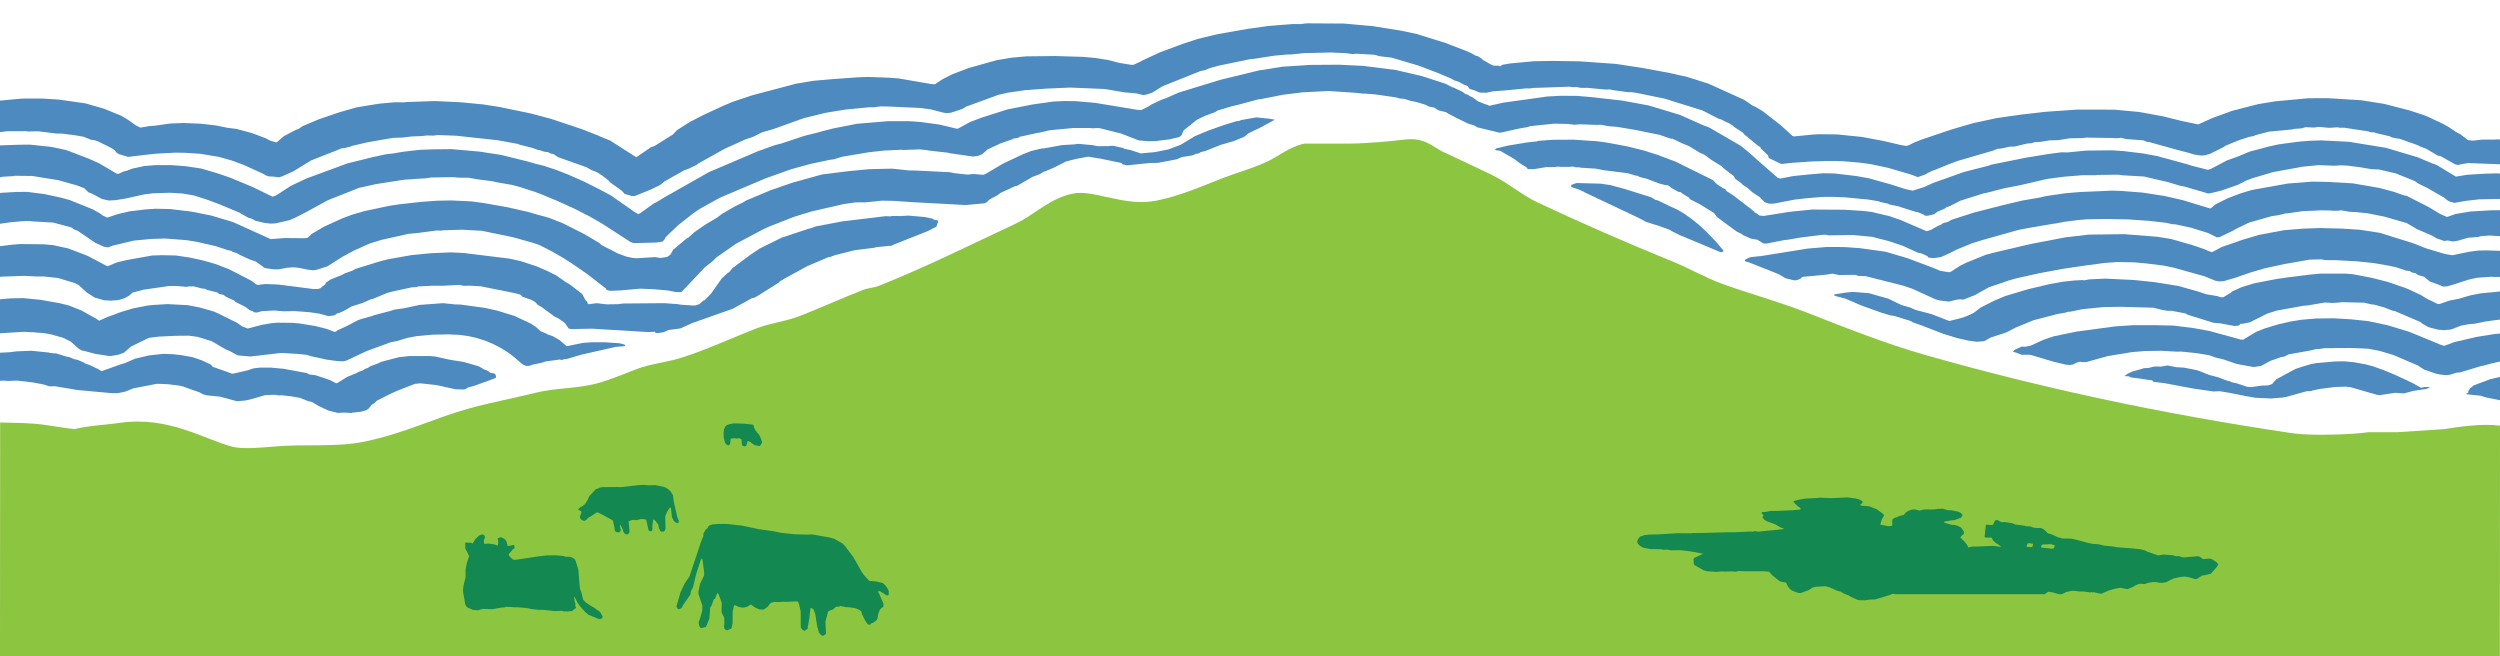 <svg xmlns="http://www.w3.org/2000/svg" xmlns:xlink="http://www.w3.org/1999/xlink" width="1200" height="315" viewBox="0 0 1200 315"><defs><clipPath id="a"><rect width="1200" height="230.992" transform="translate(0 3649)" fill="none"/></clipPath></defs><g transform="translate(0 -3649)"><g transform="translate(0 0)"><g clip-path="url(#a)"><path d="M1347.4,3756.855l-12.865.73-4.972.693-23.537,4.667-10.4,2.955-3.46,1.5-2.892.821-3.837,1.679-5.025,2.66-5.215,3.7-9.487,2.881-1.647-.493-5.08-2.242-8.972-2.536-16.784-2.625-8.376-.4-3.837-.531-12.052-.509-3.4-.255-12.377-.365-3.565.091-4.486.566-7.972,1.676-3.621-.62-8.891-2.645-6.135-2.426-16.214-5.068-9.564-1.478-8.73-.563-10.245-.257-8.431.289-9.052.75-12,2.26-7.917,2.354-9.917,3.446-4.489,2.39-.378.016-1.3-.4-2.135-.951-5.621-1.914-10.242-2.937-6.566-1.1-16.105-1.273-16.971.218-11.216,1.312-16.509,3.156L958,3770.041l-4.919,1.293-9.35,3.8L941,3776.478l-4.89,3.136h-.945l-3.758-.6-3.837-1.587-11.97-4.484-10.54-3.12-12.646-1.75-7.4-.491-8.052-.036-9.244.764-21.806,3.5-5.407.584-1.188.347-1.808,1.054.135.623,1.916.549,14.079,5.577,3.541,2.063,4.08.965,1.243-.091,1.892-.764.161-.365.7-.456,11-1.024,3.3-.509,3.082.637,7.838-.073,1.46.493,3.565.126,18.024,4.578,4.27,1.421,11.16,5.088,2.027.584,4.568.547,3.27-.855,2.053-.256,1.46.182,5.434-2.114,6.779-3.777,9.783-3.355,3.784-1.058,10.7-2.388,11.376-2.116,12.35-1.806,7.727-1.021,6.3-.436,7.917.164,6,.545,8.3,1.056,4.782,1,14.673,4.1,5.109,2.1,1.971.349,2-.128,5.647-1.624,7.27-2.536,6.89-2.023,9.593-2.059,12-2.1,5.705-.107,1.811.363h4.644l10.514.568,7.972.837,7.189,1.24,3.89.856,4.352,1.5,1.758.217,1.24.734,1.7.345,1.027.782,3.161.967,2.542,2.153,6.106,2.3.3.2,2.164-.123,10.754-3.393,3.541-.732,6.969-.493.649.112,4.7-.035,16.456.235,6.946.292,21.025,3.594,15.646,3.373,9.888,2.789,2.784-.928.082-.257,5.647-2.753.108.018,8.3-4.067,7.268-2.28,3.46-.748,8.511-3.225,2.109-1,6-2.28,4.27-1.2,11.163-2.278,8.861-1.223,7.513-.456v-.025h.037v-12.614" fill="#4c8ac0" style="mix-blend-mode:darken;isolation:isolate"/><path d="M1347.4,3776.843v-.02l-7.893.878-4.349.728-10.081,2.005.111.184-12.973,3.245-4.3,1.713-18.647,6.22-3.592,1.621-4.325,2.846-9.622,3.5-.512-.144-5.568-2.757-4.4-1.932-7.946-2.26-10.619-2.3-10.163-.93-23.619-1.223-4.969.258-5.785.634-7.32.677-5.056.985-5.457,1.622-4.594.876-4.837,1.7-1.026-.162-5-2.445-2.784-1.731-6.648-3.1-9.189-3.189-7.7-1.971-9-1.713-3.837-.347-11.838.02-5.294.491-9.973,1.257-5.837.821-10.78,2.1-5.785,1.749-4.893,2.19-.348.472-3.784,2.28-1.433-.073-1.3-.472-5.484-.912-3.837-1.295-9.619-2.7-11.268-1.806-9.865-1.036-13.836-.661-7.809.369-2.217.456-1.108-.128-3.945.217-5.188.564-6.487,1.168-9.917,2.335-11.268,3.355-5.539,2.331-6.349,3.232-3.434,2.641-3.729,1.662-2.866.912-5,1.22-8.513-3.284-7.89-2.094-2.106-1-4.515-1.3-6.241-3.026-9.3-2.645-7.835-.62-3.46.347-5.4.912-.135.29.676.42,4.919,1.294,7.674,3.3,9.674,3.466,4,1.2,2.053.328,7.92,2.426.81.582,4.594,1.622,10.376,4.012,6.4,1.952,5.648,1.277,3.81.511,3.3-.256.7-.239,2.784-1.585,7.323-2.353,4.594-2.372,8.54-3.517,11.646-3.029,3.351-.562,1.62-.493,1.055-.036,6-1.223,9.891-.969,8.323-.144,15.7.438,4.486,1.131,2.433.363,1.863-.016,6.729,1.295.971.6,12.245,3.829,3.565.345,6.7,1.24,2.056-.239.755-.873,1.135.018,3.433-.728,8.16-4.1,4.407-1.439,13.105-2.372,1.731-.109,8.455-1.441,3.784.2,3.135-.18,1.161-.2,10.946.274,3.3.8,1.322.093,4.948,1.385,3.945,1.531,1.161.217,12.242,5.234.729.675,3.214,1.825,4.46,1.166,2.731.235,3.512-.29,4.782-1.859,3.892-.712,2.781-.237,4.972-1.04,5.515-.748,10.809-.91,9.835.034,8.186.7,15.784,1.9,6.46,1.129,10.564,2.372,1.325.527,3.676.841,5.294,1.857,3.974.568,5.323.381,4.349-.637,5.65-1.806,3.594-2.28,1.161-1.093,2.243-.623,4.053-1.656,11.593-4.1,6.674-3.1,2.623-1.074,2.539-.312,10.3-3.3,12.97-2.753h.063v-12.38" fill="#4c8ac0" style="mix-blend-mode:darken;isolation:isolate"/><path d="M216.817,3809.594l3.566.128,4.35.583,3.837.873,4.325,1.353,3.7,1.531,3.838,1.986,2.919,1.788,2.916,2.134,4.569,3.941,1.594.709,1.621-.018,2.028-.691,4.133-.84,1.648-.566,6.867-.948.781.257,1.351-.4.974-.053,7.352-2.153,16.482-3.736,4.107-.292.323-.128-.079-.491-.92-.385-1.865-.42-6.837-.456h-6.484l-3.975.256-7.916,1.624-3.512-2.993-3.325-1.9-2.621-.856.108-.126-3.189-1.316-2.217-2.021-2.46-1.64-7.835-3.665-8.215-2.536-5.973-1.332-11.564-1.6-2.92-.093-5.593-.584-11.214.823-7.325,1.585-4.647.655-2.568.787-7.513,1.948-.781.365-5.649,1.569-1.433.565-5.429,2.847-4,1.8-1.082.8H160.5l-3.837-1.421-5.513-1.387-7.244-1.165-3.106-.313-7.46-.091-2.944.239-4.567.785-6.946,1.784-2.566-.965-2.6-1.823-8.972-4.431-2.052-.931-6.675-1.913-5.864-1.15-9.836-.511-6.754.418-2.6.24-7.133,1.419-5.488,1.626-6.647,2.443-4.105,1.823-1.487-1-6.946-3.868L33,3795.606l-4.728-1.148-8.755-1.531-8.161-.821-6.054.093-12.241,1.02-9.73,1.588-8.457,2.167-7.756,1.642-5.675,2.664-9.106,3.829h-.352l-1.647-.529-4.164-2.956-8.16-3.811-5.4-1.638L-78.249,3794l-6.188-.511-11.943-.328-9.81.659-5.378.762-8.4,1.955L-128,3799.18l-4.241,2.336-10.215,4.119-1.053.146-5.647,1.772-10.028,1.02-5.889,2.189,3.026.948,10.433,1.677,2.917-.075.622.274,7.323,1.093.7.568,1.271.488,2.888.424,5.568-.693,3.7-1.48,1.672-.182,11.92-3.483,8.322-1.733,1.891-.073,4.27-.582,8.459-.529,8.889.418,8.434,1.458-.085.13,6.864,1.549,4.107,1.677,6.919,4.432,4.216,1.275,3.322.183,10.433-.951,3.268-.963,4.945-2.281,6.539-2.352,7.082-1.6,6.725-.639,3.272-.436,15.674-.985,1.593-.02,4.837.24v.071l3.812.217,3.834.695,5.783,1.642,3.647,1.84,3.811,3.393,1.541.894,1.217.182,5.108,1.369,7.079,1.113,4.135-.713,2.62-.985,3.4-2.953,8.488-4.126,4.945-.618,7.969-.381,6.244-.057,4.241.549,6.864,2.115,6.623,3.9,2,.821,3.592,1.968,1.161.2,5.216.436,13.754-1.6,1.38-.093,7.459.456,4.3.436,2.566.768,7.026,1.533,5.295.709,2.866.091,1.379-.344,9.647-4.541,11.62-4.253,3.216-.636,4.565-1.421,4.676-.876,7.594-.695,7.917-.162" fill="#4c8ac0" style="mix-blend-mode:darken;isolation:isolate"/><path d="M1347.372,3723.358l-13.132.164-21.4,1.111-1.459.42-6.621.584-9.052,1.8-6.624,1.644L1280,3732.5l-8.729,3.572-4.89,2.5-5.3,3.008-3.673,1.48-1.217-.112-4.945-1.8-9.432-2.992-.594.018-6.378-1.693-12.16-2.151-11.54-1.387-8.157-.33-4.3-.4-5.566.146-8.674.511-5.621.912-9.028-5.472-2.08-.857-.161.037-6.946-2.954-15.3-4.577-17.7-2.88-13.351-.693-5.539.18-5.486.44-9.511,1.293-4.866,1.076-9.052,2.409L1074.5,3724l-5.647,2.041-7.73,4.083-1.43.365-8-2.041-1.457-.493-14.646-4.012-6.972-1.295-9.271-1.113-5.486-.381-12.511.128-9,.892-2.81-.075-6.674.878-10.593,1.75-16.646,3.355-.863.385-12.16,3.116-14.81,5.285-4.053,1.863-5.621,1.784-3.486-.746-7.133-2.28-10.35-2.88-6.162-1.115-10.511-1.236-5.378-.094-6.756.566-7.621.785-6.133,1.2-1.269-.349-10.648-9.317-2.811-2.554-4.188-3.444-15.187-8.826-3.19-1.2-10.918-4.871-14.971-4.522-12.619-2.335-14.807-1.676-7.107-.6-7.943-.036-6.3.346L721.44,3698.3l-6.674,1.514-.594-.438-1.108-.292-3.539-1.4-2.758-2.007-1.4-.62-.866-.676-1.109-.254-1.217-.949-4.808-2.3-.219.037-3.13-1.642-11.3-3.683-12.7-2.975-15.778-2-11.432-.547-14.079.091-13.267.875-11.322,1.806-18.349,4.468-20,6.128-5.864,2.606-2.623.931-4.43,2.1-1.54.985-3.51,1.786-1.922-.128-20.3-3.355-9.484-.8-5.378-.055-5.188.237-9.916,1.405-12.052,2.37-12.269,3.9-5.783,2.188-5.73,3.156h-.619l-8.375-1.987-8.975-1.222-5.406-.385H426.242l-14.864,1.241-11.429,2.242-6.729,1.715-.081.091-7.025,1.751-11.1,3.684-2.973.744-8.269,2.956-23.377,9.974-21.023,11.89-4.594,2.791-.835.312-6.785,4.869-.891.292-1.405-.787-11.755-8.206-5.811-3.081-7.051-3.519-7.3-3.246-6-2.351L261,3728.574l-4.348-1.077L253,3726.44l-12.514-3.083-10.322-1.585-13.376-1.188-8.756.091-6.487.237-8.051.931-5.325.876-2.62.272-6.784,1.46-11.969,2.972-19.59,7.2-7.678,3.629-7,4.577-1.7.584-9.727-4.725L110.7,3734.37l-5.7-1.987-8.271-2.461-7.348-1.111-7.026-.549H74.487l-5.08.42-5.676,1.2-3.135,1.167-1.322.294-2.407,1.111-.972-.148-1.163-.711-7.351-4.306-4.62-2.057-11-4.211-7.054-1.5-10.161-1.092-5.351.036-12.942.454-12.486,2.062-5.134,1.312-11.565,4.634-1.46.908-4.893,2.372-6.054,3.174-2.729,1.768-.676.237-.647-.089-2.917-.933-5.08-2.479-8.731-3.554-7.621-2.516-6.4-1.312-4.027-.5-10.431-.873-16.079.709-10.618,1.352-8.594,1.53-3.134,1.131-1.756.256-8.624,2.061-8.644,2.86-9.379,3.814-11.023,5.745-2.7.764-1.838-.365-8.835-3.793-6.7-2.244-3.673-.912-9.323-1.476-2.513-.166-6.943-1.4h-2.948l-7.594-.344-8.674.363-10.862,2.1-3.27-.053-2.433.292-2.325-.073-1.457-.786-4.945-5.6-13.16-11.981.026-.566-1.161-.219-8.323-6.546-10.566-5.325-6.188-2.515-7-2.279-8.513-2.28-9.079-1.769-10.593-.876-6.19-.255-3.7.272-6.567-.053-4.1.418-6.919.33-9.188,1.277-1.756-.639-4.92-2.7-3.862-2.808-3.106-1.823-10.163-5.07-6.324-2.645-6.3-2.1-8.782-2.007-1.673-1.7-2.866-.584-8.834-1.113-16.7-.182-13.026,1.147-7.727,1.533-10.648,3.428-7.54,3.41-2.188.693-6.918,3.065-5.865,3.355-4.134,3.975-.3-.164-2.946,3.247-1.056.748-.458,1.222-.7.529-2.43,2.715-3.836,5.6-4.245,3.448-2.515.363-11.267-.62-5.3-1.129-4.024-.456-4.326-.075-5.621.456-5.484,1.569-9.459,1.733-12.456-3.026-6.867-1.168-5.754-.219-5.511-.949-10.515-1.148h-9.644l-6.324.491-10.27,1.514-14.348,4.012-7.08,2.68-.866.949-1.217.347-1.942,1.385-4.974,2.808-6.19,4.085-3.35.584-2.973.4-1.81-.491-1.161-.659-3.053-.962-1.756-.112-7.46-2.224-14.7-3.54-.487-.269-.756.087-6.485-1.236-15.27-1.533-9.593-.566-11-.2-23.377.345-.024-.109-12.7.6-5.566.456h-.029v13.021h.057l3.241-.308,1.594.215,1.838-.182,1,.4.271-.2.81-.071.408-.511,3.539-.513.946.128,3.729-.255,18.888-.256,3.919.039,1.973.235,4.188-.144,1.945.272,6.08-.146,2.378.075,8.623.8,1.783-.055,4.4.8,1.351-.093,2.322.164,16.053,2.06,6.459,1.223,1.7.638,2.781.456,4.973,1.275,1.917,1.585,5.217,1.042,4.485.347.946-.33,1.974.073,5.107-1.64,11.134-5.946,7.971-3.665,5.352-1.859,15.888-3.629,7.133-1.184,7.029-.513,11.537,2.445.648.347,6.622,1.768,1.161-.055,9.375-3.353,4.841-1.3,6.565-.639,3.484.219,10,1.533,8.241,1.7,6.675.108,5.027-.511,3.972-1.094,2.16-.292,3.406.055,4.944-.566,6.972-2.077,17.321-6.366,2.164-1.149,6.351-2.516,1.352-.675,2.888-5.452,3.136-3.1,4.053-2.06,4.594-1.7,4.215-1.785,6.944-2.3.973.055.756-.328,1.784-.237,3.784-.8,9.027-1.295,11.216-.4,11.834.547,4.729,1.058,5.7.839,4.053,1.642,1.135.271,1.974,1.023,3.268.891,2.3.986,1.49,1.113,1.24.42,4,2.7.325.639,1.569,1,3.918,3.171,3.3,4.051.974,2.514.646.345,9,1.149,6.215-.892,5.432-1.5,5.513-.472,2.974-.148,10.781-.055,16.242,1.551,2.215.347,2,.746,1.674.166,1.62.657,4.542.912,12.348,3.081,1.73,1.368,5.378,1.968,4.432,2.7,1.488.639.784.655,1.429.545,1.028.787,3,1.749,3.054,3.319.541,1.861,1.16.582,1.407,1.15,3.7,6.783.3-.073,2.515,4.415,1.458,1.731,2.974,2.061,1.16.491,8.866,1.46,5.7-1.06,6.539-.6,5.593-.182,1.243-.346,3.163-.037v-.109l14.377-.438,2.24.345,2.568.055,5.135,1.167,13.864,1.968,6.538,1.316,5.729,1.46,4.916,1.621,2.786,1.149,2.24.531,1.38.6.459-.021,5.944-2.222,1.243-.239,7.538-3.719,10.11-4.45,4.3-1.623,17.808-5.161,6.919-1.35,9.913-1.458,8.731-.383,3.809.02,11.513,1.184,10.107,2.3.835.456,3.191.873,1.864,1.262,2.54,1.056,1.839,1.166,6.808,2.828,2.324,1.44,2.487.892,4.323.055,6.459-1.1,4.134-1.439,9-5.688,4.672-2.538,2.217-.819,1.755-.345,3.7-1.206,9.459-2.007,3.3-.29,4.782-.874,4.378-.221.866-.2,8.645.087,12.459,2.005,9.056,2.554,3.429,1.314,2,1.969,1.676.62,4.783,2.573,3.268.746,3.163-.146,4.893-.783,8.916-1.986,4.378-.55,8-.253,5.946.347,5.46.912,6.4,2.021,6.674,2.516,8.756,3.667,4.431,2.534,1.326.33,2.3,1.186,4.266.983,2.784.31,2.38-.111,6.7-1.53,2.838-1.223,5.646-2.9,9.917-5.437,15-5.962,8.269-1.823,13.538-2.1,4.459-.272.108-.075,5.513-.274,2.731-.418,10.617-.184,2.624.274,4.943.035,3.974.732,7.456.965,1.674.42,7.944,1.387,3.434.946,7.619,2.481,2.029.768,8.594,3.553,8.293,3.793,6.974,3.576,5.891,3.39,13.539,8.772,1.541.584,10.97-.274,2.946-.456.813-.857.831-1.441,1.19-1.022-.025-.11,4.761-4.5,7.182-5.652,3-2.044,9.727-5.414,21.945-9.3,12.322-4.393,9.326-2.571,9.24-1.954,1.917-.235,3.945-1.22,12.7-2.153,7.109-.8,9.135-.44v.13l8.483-.276,3.647.383-.025.093,9.565,1.076,1.436.328,10.809,1.549,2.346-.308,2.028-.8,2.675-2.353,6.3-2.9,5.572-1.934.292-.255,2.543-.475.544-.436,8.86-1.932.132.035,5.621-1.277,11.216-1.075h7.95l1.185.146,2.511-.146,1.112.109,10.264,2.573,8.407,3.28,4.513.4,3.676-.094,6.3-.766,4.915-1.131,1.164-.892.946-2.3,6.458-5.161,4.028-1.932,4.782-1.733.973-.71,6.431-1.933,3.784-.912,9.4-2.534,1.164-.109,10.729-2.115,9.67-1.186,12.324-.6,13.105.876,3.489.4.378-.055,4.861.347,10.324,1.476,1.892.547,2.138.183,3,.93,2.892.584,4.267,1.294,1.568.857,2.7.529,1.053.73,1.111.638,3.592.876,1,.691,5.082,2.607,4.376,2.116,3.109,1,1.135.75,11,2.68,9.323-2.044,3.974-.693,1.269-.456,11.377-1.184,6.566.126,3.378.4,2.459-.219,8.513.292,1.512-.073,4.323.748,3.272.217,8.917,1.478,11.862,2.406,5.4,1.88.649-.057,4.811,2.281,3.161,1.277,5.215,3.172,2.217.969,3.568,2.645,4.565,2.789,1,1.02,4.972,3.813.62,1.238,2.974,2.171.512.6,2.594,1.75,2.111,1.934,3.7,2.44,2.27,2.41,2.243.71,2.217-.053,9.944-1.915,5.513-.639,7.838-.657,4.647-.036,6.323.257,10.838,1.02,5.215.841.837.383,3.594.764.757.42,3.837.764,8.648,2.737,1.46.31,2.647,1.131-.135.144,1.187.347,1.111-.128,2.728-.655,1.565-1.241,3.3-1.368.948-.712,1.834-.636,4.837-2.516,11.189-3.521,1.649-.328,8.376-2.153,7.7-1.476,12.646-2.955,8.052-1.076,9.268-.748,6.539.018v-.126l10.405-.128,1.784.276,10.566.6,11.537,2.7,5.595,1.676,2.433.474,11.1,3.262h.837l5.756-1.4,7.893-2.753,3.864-1.988,3.19-1.206,9.727-2.88,14.024-2.57,7.89-.787,7.241.292,3.568-.2,3.056.164,5.919.748,5.484.93,3.7.164,8,1.863,9.294,3.738,1.19.948,5.027,2.5,8.052,4.634.971.928,1.488.821,2.161.6,5.595-.985,6.267-.712,11.271-.219,9.023.164,13.511,1.332,2.272.42,6.782.564,12.862,2.3.784.456,5.568,1.111.541.294,11.078,2.586.325-.052,1.811-1.441,2.053-.712,5.946-2.735,1.217-.946,6.7-2.992,3.486-2.005,9.3-3.3.135.036,12.646-3.556,7.946-1.3,13.7-.892,6.566-.109,11.889.509h.092v-10.886" fill="#4c8ac0" style="mix-blend-mode:darken;isolation:isolate"/><path d="M257.944,3766.247l1.649.709,5.349,2.735,5.376,3.1,5.382,3.466,6.132,4.267,9.078,7.02.216.639,1.785.418,4.837-.2,9.62-.841,6.349.256,6.81.6,4.138.8h2.078l.514-.2,11.052-11.689,3.733-2.937,1.779-1.786,9.54-6.657,12.673-6.726,3.217-1.5,11.888-4.65,8.135-2.516,15.753-3.613,5.729-.8,4.973-.035,7.591-.8,6.056.128,7.97.564,26.268,1.421,8.861-.837,1.217-.509,1.271-1.352,3.754-1.952,1.568-1.2,6.867-3.189,1.106-.221,7.3-4.249,3.539-1.332,1.865-1.145.866-.256,4.133-1.751,5.625-2.881,4.538-1.184,6.163-1.168,5.889.949,10.078,2.077.6.659,2,.493,11.159-1.133,3.865-.073,9.05-1.731,2.273-1.022,5.131-.819,1.842-.787,1.132-.125,1.164-.712,1.942-.44,7.566-3.008,6.458-1.877,4.893-2.044,1.863-1.6,5.922-2.844,6.806-3.7-2.46-.456L603,3705.34l-7.327,1.3-.862.4-1.189.108-6.079,1.841-7.489,2.663-6.512,2.7-6.837,4.16-6,2.242-6.217,1.24-6.943.639-5.08-1.676-2.674-.5-.946-.488-4.352-.951-1.673-.018-.6.148-5.353.018-2.378-.493-6.972-.639-1.649.256-6,.344-8.669,1.573-1.3.071-5,1.222-4.031,1.587-9.428,4.45-8.784,5.2-.866.164-4.729-.383-2.594.292-6-.639-2.487-.493-15.588-.78-4.247-.112-7.971-.837-10.97.253-9.565.912-13.03,1.624-13.969,3.866-10.565,3.628-11.97,5.034-1.541.948-3.7,1.788-6.353,3.683-2.3,1.77-5.917,3.519-5.051,3.521-2.787,2.532-1,.549-6.326,5.289-1.351,2.368-1.512,1.077-3.161.509-2.866-.4-8.755.545-1.759-.164-3.106-.637-4.108-1.531-7.753-3.975-1.082-1.022-7.131-4.23-10.248-5.18-6.454-2.554-3.325-.985-2.6-.62-.081-.089-4.622-1.314-9.565-2.169-11.727-2.08-5.757-.748-9.432-.454-6.89.128-7.107.509-10.648,1.167-5.241.785-12.026,2.554-5.838,1.711-4.646,1.717-8.674,3.957-6.136,3.59-1.92,1.823-1.188.2-9.756-.091-6.756.508-18-8.151L101.4,3752.46l-9.565-1.893-10.109-1.223-7.078-.144-4.7.308-7.918.965-5.484,1.295-5.027,1.679-2.053-.912-1.622-1.168-3.271-1.859-11.053-4.466-4.35-1.188-7.753-1.676-8.377-1.077-4.784.018-7.592.42-4.837.475-2.514.437-1.918.055-.649.363-3.621.584-.405.2-4.458,1.223-1.19.6-2.836.876-.083-.128-19.133,7.8-2.052,1.6-2.054,2.2-2.026.6-1.351-.148-9.542-4.9.352-.328-.81.128-2-.876-14.134-4.358-9.026-1.9-4.133-.6-5.676-.436-9.079-.036-8.3.4-6.595.819-7.838,1.66-8.917,2.246-15.617,4.7-1,.476-3.622,1.133-10.241,5.177-4.542,3.446-.889.089-1.864-.435-8.731-3.556-6.7-2.171-6.862-1.589-9.541-1.822-10.027-1.492-12.781-1.152-8.755-.2-8.811.347-10.754,1.127-6.89,1.482-2.6-.42-2.836-.965-3.838-.8-.433-.385-4.431-6.09-.866-.547-7.349-7.715-8.7-6.29-8.565-4.833-7.376-3.373-5.406-1.916-4.728-1.111-12.27-2.226-12.755-1.531-4.457.164-3.945-.271-8.7.36-7.484,1.152-2.973,1.076-.19.4,13.889,9.009.406.693,6.215,3.081,1.326.349,3.458.014.728.313,3.566.253,6.785-.182,2.324.274,4.73,1.058,5.81,1.733,7.7,2.808,7.757,4.174,6.455,4.377,7.813,6.22,2.863,2.917,6.81,9.118,1.649,1.329.082.876-1.218.657-.162.312.405.308,2.053.766.434,1.115.484.324.757-.036,3.729,1.5,2.19.6,2.892.237,1.783-.2,2.432-.967,1.7-.146,3-.819,1.3-.093,1.812-.6L-238.55,3768l1.948-.112.946-.235h3.866l1.132-.221,2.65.24,1.783-.093,16.3,1.149,1.73.677,8.3,1.457,6.352.947,8.429,1.788,8.35,2.844,1.056.545,6.3,2.208,3.271.84,1.537-.148.974-.62,2.325-.308,5.161-2.609,3.16-2.076,3.028-1.369,16.455-6.165,3.624-.8,1.269-.732,2.92-.928,1.645-.2,4.352-1.06,1.3-.144,3.489-1.129,9.539-1.644,3.3-.4,2.568-.039,5.294-.381,6.919.566.651-.053,1.512.219,3.188.052,3.7,1.371,3.675,1,1.7.125,2.6,1.46,2.971.965,1.57.768,14.643,4.815,4.486,1.784,1,.185,9.62-1.735,2.43-.93.594-1.077,3.648-2.37,3.405-1.713,1.648-.565,7.4-3.284,3.19-1,1.029-.491,3.7-.841,3.73-1.368,10.078-1.476,5.811-.529,3.376-.107,1.326.2,10.051.564,8.677,2.281,1.591,1.107,1.488.515,8.54,5.834,4.081,1.842,2.024.347,2.189-.839,10.16-2.426,8.187-.785,6.867-.219,10.4.8,5,.819,8.834,2.044,5.919,1.948,1.351.221,1.189.693,1.484.4,2,1.1,4.324,1.987,3,1.037,4.134,2.974.837.256,3.733.527h2.295l4.135-.783,3.052-.2,2.731.292,3.97.821,2.6.312,1.324-.109,5.515-1.752,7.347-4.651,5.7-3.061,7.4-3.3,5.488-1.7,13.184-2.937,3.974-.347,9.509-1.259,1.866.093,1-.144,9.082-.312,9.727.529,14.862,3.081,9.188,2.571" fill="#4c8ac0" style="mix-blend-mode:darken;isolation:isolate"/><path d="M1347.454,3703.466v-.15l-6.7-.329-9.511.292-11.052.93-10.593,1.442-10.809,2.1-18.079,5.25-7.537,2.937-1.351.768-2.813.873-5.946,2.628-8.484,4.869-3.568,2.645-.132-.328-1.6-.785-9.593-3.008-2.4-1.077-8.3-2.643-3.27-.712-24.078-3.138-3.27-.146-.757.128h-6.267l-4.3.493-2.378-.221-3.758-2.9-1.945-1-3.486-2.336-2.676-1.514-7.133-3.373-1.758-.748-7.458-2.443-12-3.1-11.052-1.751-15.863-.984-9.458.018-15.807,1.46-8.268,1.35-12.619,3.244-9.434,3.448-6.782,3.063-8.16-1.7-8.811-2.2-11.4-2.078-12.134-1.114-17.673-.036-15.456,1.093-11.727,1.368-11.295,1.606-11.406,2.445-10.4,3.045-14.214,4.794-4.082,1.624-2.106,1.111-1.243.345-2.515-.385-8.944-2.076-9.864-1.841-12.078-1.222-8.458-.073-3.08.164-8.891.874-.784-.164-5.674-5.177-8.756-6.821-3.568-2.116-1.272-.547-4.053-2.753-17.05-7.732-10.458-3.3-8.835-1.953-12.485-2.3-12.564-1.914-17.647-1.26L745,3678.243l-8.593.146-11.646,1.076-3.755.657-.784.655h-.406l-.567-.274-2.217.02-1.43-.566-4-2.3-.19-.345-2.161-1.387-1.109-.272-1.269-.786-2.407-1.148-10.453-4.048-14.108-4.4-7.352-1.549-13.646-2.172-13.754-1.239-18.021-.11-2.921.364-3.755-.017-11.592.912-9.622,1.35-14.94,2.625-9.108,2.189-6.7,2.169-11.537,4.251-9.026,4.194-.054.109-3.646,1.7-.975.11-6.269-1.02-4.649-1.259-6.13-1-5.9-.566-13.726-.418-14.107.164-6.785.62-7.183,1.186-13.488,3.774-7.942,3.027-4.784,2.425-3.51,2.353-1.517-.055-15.862-2.735-4.487-.345-10.106-.383-5.321.2-12.35.894-8.726.766-8.272,1.385-20.943,5.526-9.649,3.229-4.4,1.859-9.217,4.285-6.564,3.337-6.433,4.067-1.866,2.041-9.107,5.69-1.375.383-7.162,4.9-12.619-8.06-4.919-1.988-.055-.108-8.429-3.3-14.7-4.922-9.836-2.627-15.215-3.155L231.7,3699.1l-10.889-1.038-12.054-.548-13.4.456-1.132.145-4.865-.017-7.43.675-10.569,1.733-8.241,2.314-10.051,3.428-7.813,3.3-2.135,1.46-.838.2-5.916,3.1-3.457,2.917-.352.146-2.919-.894-2.135-1.131-6.54-2.461-7.542-2.025-4.267-.511-5.568-1.148-7.348-.821-8.108-.344-6.43.254-7.728,1.094-2,.109-4.566.766-2.3-1.131-3.892-2.789-3.134-1.823-8.025-3.3L41,3698.613l-12.863-1.824-7.971-.494-9.593.019-14.648,1.369-14.159,2.826-11.378,3.483-10.025,4.466-7.158,4.6h-.732l-.7-.437-1.378-.276-7.107-3.024-5.46-1.589-3.485-1.311-2.378-.566-11.863-1.989-10.08-.948-12.837-.509-14.943.727-3.539.438-13.484,2.206-12.6,3.136-21.455,7.113-6.595,3.029-5.351,2.86-.647.128-10.676-4.249-7.458-2.315-9.161-1.877-7.566-.93-6.648-.6-5.566-.164-5.839.456-9.7,1.441-.947-.673-2.455-3.248-2.353-2.424.108-.035-3-2.994-.406-.6-6.349-6.018-3.7-2.571-5.756-3.355-10.619-4.9-.813.2-1.188-.692-2.109-.748-.918-.746-4.432-1.823-9.269-2.92-10-2.369-12.624-2.171-11.32-1-6.431-.293-10.731-.181-10.942.693-2,.42-8.894.638-1.024-.658-1.921-1.823-2.349-1.824-3.625-2.186-11.1-5.052-15.13-5.216-3.919-1.64-1.894-.365-2.65-.894-9.107-1.9-7.917-.948-6.107-.438-9.107-.237-6.512.237-4.54.456-6.46,1.113-2.132.182-4.7.856-14.97,3.793-1.408.693-8.674,2.845-1.7,1.2-2.16.675-8.755,4.886-.513.675-6.514,3.464-3.865,2.828-3.189,3.519-2.3,1.475-1.11,1.844-1.107.729-3.268,3.994-.433,1.131-2.7,3.774-8.755-1.312-9.677-.274-6.592.493-6.163.875-3.1.657-3.759,1.221-.784-.072-1.378-.965-5.97-2.9-2.863-1.2-2.895-.892-5.321-1.222-3.837-.639-7.054-.73-13.43-.583-9.161.347-9.648,1.239-11.4,2.461-6.079,1.879-2.786,1.093-8.429,3.647-2.081.713-2.3,1.514-.757.182-5.646,2.937-4.109,4.193-.972-.109-2.542-.985L-691.8,3701.4l-12.213-2.791-13.269-1.677-15.241-1.149-3.081.091-10.783-.42-14.971-.091-32.024,1.9h-.135v12.554h-.214v.009l7.32-.819,13.215-.657,27.4-.237,2.7.292,3.162-.127,2.512.308,1.026-.128,3.324.093,9.4.62,24.241,3.047,3.431.837,7.676,1.441,1.432.876,2.215.491,3.458.985.947.691,3.97.987,1.461.2,1.215-.1,2.46-.673,7.539-3.92,2.406-1.642,11.836-6.124,7.159-2.409,3.569-.292,1.216-.308,2.218-.276,2.188-.691,3.486-.329,4.4-.838,8.4-1.022,8.431-.053,4.379-.256,5.889.712.917-.055,4.567,1.2,2.786.455,1.245.547,4.348.967,5.351,2.025,3.028.144,1.892,1.186,1.647.31,2.569.093,6-1.752,1.541-.18,3.082-.694,10.78-.456,4.243.564,10.3,2.426,5.595.622,2.484-.073,2.029-.511,1.458-2.48,7.269-7.056,2.674-3.647,3.512-3.446,4.216-3.173,13.324-7.805,6.4-3.373,8.108-3.264,6.81-2.425,1.189-.128.405-.292,3.214-1.075,5.378-1.2,7.892-1.348,5.918-.494,1.566.184,3.731-.02,2.46.291.648-.09,7.836.456,5.161.985,4.757.73,4.378,1.494,1.674.274.838.418,3.432,1.04,8.162,3.282,2.24,1.241,6.677,2.406,2.944,1.423,11.4,5.106,2.54,1.587,1.568.619,2.487,1.623,2.405.894.781-.018,5.378-.876,4.081-.036,2.217-.42,11.646.02,6.431.474,4.134-.037,4.542.365,7.08.876,1.755-.038,16.673,3.229,6.054,1.713,1.594.893,5.73,2.135,2.35,1.551,2.594,1.167,1.865.456,1.215.968,1.624.254,2.888,2.734,1.381.385,3.673,2.773,1.917,1.273.623,1,1.7,1.954,1.512.764,1.867,1.971,4.915,5.745.245,1.147,1.622,1.788-.215.071,3.078,3.3,1.053.839,1.245.312,2.458.162,7-.657,4.4-.656,1.4.107,6.353-.618,7.158-.109v.164l3.623-.2,9.35.4,10.134.965,7,1.218,13.457,4.126,6.757,2.8,14.7-6.673,12.484-4.139,7.945-2.06,1.351-.167,3.378-1.037,6.972-1.332,14.32-2.278,1.325.034,13.754-1,5.785.253.108-.053,6.675.292,5.08-.036,2.512.618,1.812.055,2.838.766,6.079,1.058,5.972,2.482,3.431.673,3.4,1.6,3.433,1,1.407,1.058,2.3.712,3.945-2.044,2.325-.783.864-.657,3.674-1.823,13.244-5.341,4.943-1.533,8.674-2.132,6.865-1.261,6.944-.783,9.16.018v.146l5.27-.109,8.73,1.076,2.863.052,6.191.787,4.025.711,3.568,1.441,1.866.276,1.4.472,5.944,2.917,2.245,1.352.566,1,1.38.892,4.321,1.3,13-1.5,9.486-.51,4.215.02,7.889.49,9.108,1.515,6.187,1.749,5.811,2.151,9.81,4.506.243.308,1.7.621,2.812.166,2.189.29,1.378-.4,5.539-2.463,8.458-5.195,14.863-5.873,1.326-.126,3.268-.8-.081-.128,7.591-1.788,12.378-2.151,4.65-.164,4.484-.529,4.866-.164,2.186-.308,3.27.072,2.163-.274,8.889.347,19.648,2.135,9.861,1.784.7.349,6.19,1.548,2.916,1.058.623.035,2.052.714,2.028.272,1.108.622,1.484.324,2.162,1.444,13.675,4.83,2.24,1.3,2.84,1.129,2.568,1.661,2.892,2.278,1.025,1.077,5.384,3.849,1.318,1.512,3.543,1.04h1.24l7.728-3.136,4.622-2.242,2.217-1.792,9.268-5.212,1.97-.693,3.786-1.788,1-.766,12.593-7.041,9.863-4.465,3.891-1.332,4.27-2.135,5.162-1.474,14.863-5.325,10.626-2.609,9.612-1.549L417,3700.509l2.594-.037,3.081-.4,4.188.073,15.077.693,4.893.675,6.241,1.622,1.673.166,1.758-.219,5.4-1.787,1.841-1.113,15.4-5.635,4.489-1.04,8.239-1.2,10.271-.766,11.589-.511,16.566.693,9.3,1.587,5.946.529,3.268.8,1.812-.329,2.462-.84,4.941-3.08,18.242-7.294,2.081-.42,2.457-1.021,4.379-1.186,15.537-3.191h.946l9.729-1.514,6.162-.584,2.244-.053,6.185-.62,12.894-.312,7.1.312,3.188.436,1.919-.147,8.648.476,2.489.711,5.808.693,12.889,3.829,8.756,3.319,6.756,2.826,1.568.893,2.272.767,2.214,1.221,1.971.821.866,1.24.573.256,1.67.456,2.731,1.148,3.3.053,3.13-.691,6.164-.438,9.807-.967,1.486.055,1.623-.237,17.781-.621.784.218,2.539-.017,1.892.382,3.027-.034,8.864.839,2.217-.055,1,.274,7.619,1.058,1.269-.055,2.512.328,13.649,2.791L817.155,3702l7.674,3.937,1.541.477,2.433,1.293.647.144,2.217,1.387.866.8,3.945,2.554.7.837,6.513,5.4,1.3.821.38.8,3.3,3.1.325,1.275,5.864,2.83.6.016,4.293-.491,9.92-.673,7.89-.237,6.782.089,8.4.712,5.188.71,8.542,1.825,10.944,3.209,3.109,1.2,3.08-1.076,3.916-1.969,1.082-.347,6.133-2.516,4.837-1.825,17.269-5.049,1.974-.8,2-.182,3.7-.839,2.623-.091,5.7-1.387,2.351-.221,1.486-.49,2.594-.11,4.594-.744,3.972-.073,5.811-.931,5.917-.075,1.731-.237,12.918.183,1.647.128,2.27-.221,2.269.584,8.379.641,1.81.728,1.217.144,13.4,3.74,5.674,1.457,2.161.712,3.378.511,2-.126,2.46-.732,6.621-3.3.7-.568,6.674-2.7,4.758-1.553,2.027-.363,1.053-.456,6.3-1.677,11-1.022,1.269-.31,3.4-.219,2.027-.6,3.811.2,2.647-.346,4.729.476,4.027-.257,1.056.2h2.267l11.3,1.7,1.325.438,1.7.071.81.331,6.7,1.567.863.491,1.729.4,2.407.383,8.593,3.065,1.108.636,2.729.985,5.729,3.357,1.38.272,6.835,3.868,1.3.324,2.188-.472,2.676-.456,21.186.783,11.757,1.241,17.8,2.516,6.352,1.257.731.294,10.809,2.753,1.459.693,1.863.365,1.378.638.757-.219,5.4-3.011,5.89-2.785,2.351-1.3,1.135-.2,4.191-1.674,2.053-1.407,6.431-2.333,17.214-4.521,9.944-1.79,10.16-1.147,5.568-.167,1.729-.217,13.43-.42,3.243.331v-.023h.011v-13.468" fill="#4c8ac0" style="mix-blend-mode:darken;isolation:isolate"/><path d="M811.806,3764.151l14.023,5.889.676-.016.81-.42-.161-.456-3.621-4.269-4.3-4.5-3.974-3.649-3.565-2.844-3.539-2.481-3.272-1.9-2.916-1.293-6.352-3.084-.945-.164-2.138-1.277-12.86-4.028-6.647-1.806-4.729-.695-11.353-.308-.837.2-1.781.675-.325.782.486.367,2.673.821,3.246,1.46.024.087,25.97,12.275,3.731,2.007,5.539,1.7,6.078,2.224.623.476,4,1.987" fill="#4c8ac0" style="mix-blend-mode:darken;isolation:isolate"/><path d="M1347.4,3815.831l-3,.217-2.974.639-7.186,2.645-2.729,1.441-6.054,4.229.135.308.837.367,1.594-.018,3.676-.637,7.27-1.569,7.648-.857.784-.111h.063v-6.655" fill="#4c8ac0" style="mix-blend-mode:darken;isolation:isolate"/><path d="M1347.4,3795.807l-11.836,2.078-5.568,1.2-17.591,5.581-3.919,1.932-5.917,2.206-5.433,2.369-5.323,1.734-2.459,1.385-.971.146-1.351.8-6.027,2.552-2.433.527-1.971-.271-3.594-1.06-.082-.128-22.1-6.4-3.729-.783-7.811-1.111-8.241-.513-7.51-.016-5.244.326-9.323-.053-11.432,1-8.833,1.421-10.622,2.479-4.758,1.77-1.161-.239-15.565-6.416-10.619-3.229-9.215-1.934-8.3-.894-8.35-.492-8.487.109-7.159.618-5.215.86-5.729,1.33-6.648,2.025-4,1.622-6.191,3.722-1.243-.111-15-4.1-7.4-1.348-9.78-1.223-8.92-.2-10.567.02-8.672.584-18.3,2.479-11.026,2.263-5.133,1.769-5.948,2.751-2.539.493-1.784-.073-3.325,1.533-.755.71.187.326,1.217.312,2.758,1.056,3.512-.035,1.161.2,10.7,3.193,5.645,1.348,2.109.185,1.623-.292,1.214-.712,1.919-.565,1.757.237,1.488-.111,10.078-2.806,11.511-1.9,6.27-.548,7.946-.111,7.753.422,1.81-.057,7.349.75,6.273,1.037,2.808,1.059,3.784.892,6.4,2.189,8.189,1.516,3.592-.568,4.352-2.368,5.215-1.843,1.62-.273,2.082-1.06,10.622-1.893,2-.531,1.863-.146,2.81-.4,13.432-.073,7.482.347,5.434,1.04,6.648,2.005,11.511,4.926,3.214,2.076,5.677,1.934,2,.418,2.972.312,1.919-.274,2.81-.929,1.7-.11,10.244-3.083,1.024-.164,4-1.093,7.051-1.587,14.35-1.332,13.105.036,3.676.4,4.919.018,10.321,2.007,13.026,4.506,4.539,2.605,3.758,1.261,4.811,1.04,2,.107,1.866-.367,7.4-.709,3.811-.928,3.135-1.825,6.566-2.808,4.866-2.589,7.268-3.118,20.375-7.219,3.922-1.588,7.888-2.262,2.109-.436.644-.146h.069v-12.711" fill="#4c8ac0" style="mix-blend-mode:darken;isolation:isolate"/><path d="M1347.4,3739.18v-.048l-4.4-.365h-8l-11.619.894-11.026,1.368-7.729,1.64-9.54,2.664-6.133,2.2-6.109,2.824-4.674,2.554-5.621,4.432-4.244,1.206-1.108.6-2.027,1.5-1.863-.037-5.89-2.463-4.785-1.679-8.378-2.514-7.78-1.569-6.323-1.166-17-1.257-3.161.093-4.431-.2-9.946.089-9.835.584-7.162,1.2-3.782,1.332h-.486l-3.109-1.368-5.188-3.138-10.944-5.6-.918-.093-5.135-1.786-6.972-1.861-12.675-2.188-12.781-.729-6.782-.109-11.646.912-17.187,3.063-5.46,1.64-6.107,2.3-5.89,2.917-2.407,2.005-.565-.018-12.757-3.9-8.809-2.027-10.593-1.638-10.16-.785-4.434-.15-15.781.694-6.677.568-9.35,1.368-2.755.657-8.674,1.492-8.972,2.133-14.158,3.631-10.7,3.446-1.863,1.056-2.352.62-.945.732-1.38.509-3.512,2.005-1.971.566-12.242-5.289-6.025-2.1-1.272-.221-6.808-1.64-4.486-.51-8.566-.547-15.567-.091-10.859,1.111-12.35,1.968-2.056-.219-1.053-.819-1.486-.876.161-.365-.514-.037-1.132-1.036-8.811-6.728-2.863-1.825-.757-1.076-.784-.219-3-1.914-2.109-2.115-17.781-8.79-8.566-3.229-6.785-2.169-8-1.986-10.054-1.861-4.243-.582-11.295-.768-10.134.055-6.756.493-1,.29-5.241.583-8.592,1.441-5.489,1.332-.7.438.813.509,1.62.148,6.969,4.028,2.43,1.881,3.594,2.24v.292l.6.4h2.837l6.025-1,1.327.073,2.971-.093,1.053-.2,1.3.143,4.542-.014,1.4-.166,1.243.365,2.217.089v.11l7.54.477,3.65.727,11.7,1.478,3.7,1.111.894.093,1.132.62,3.65.929,5.7,2.171,2.784.711,1.568.2,1.568,1.257,3.241,1.823,1.245.2.837.728,3.191,1.936.24.636,4.837,2.481,6.729,4.121,1.541,2.044,9.432,6.947,2.217,1.04.836.655,3.729,1.677,3.053.511,2.919,1.769,1.325.108,9.081-1.75,1.135-.073,6.188-1.076,10.537-1.3,1.784-.071,1.19.31,11.862-.164,9.242.894,7.809,2.007,6.811,2.3,7.323,3.32,1.512.274,3.027,1.368.216.6,2.515.349,3.674-.513,3.568-1.567,3.837-1.969,7.782-3.191,5.756-1.733,16.3-4.594,5.3-1,11.81-2.023.135.055,4.89-.932,6.595-.837,4.431-.365,8.972-.128,10.321.182,10.271.71,8.268.949,2.65.62,1.837.128,7.484,1.624,8,2.481,4.3,2.133,1.243-.128,6.54-3.118,1.3-.8,6.3-3.045,10.865-3.1,3.109-.456,3.51-.841,1.3-.091,7.162-1.036,8.943-.365,4.486.073.135.091,3.135.036,1.459-.219,4.27.712,2.811.143,5.539.531,8.323,1.66,10.648,3.081,4.89,2.882,7.431,3.211,1.945,1.2,3.755,1.314,1.623-.274,2.431.511,2.407-.363,4.917-1.425,4.919-.381,1.327-.4,4.267-.292,7.352.456,8.4-.255,5.08.655,10.754.4,2.246.529,3.972.237.676.274,3.323.345.947.475,10.754,2.57,2.594.438,1.135.565,4.919,1.369,1.676.967,4.133,1.457,5.381-1.569,1.565-.144,3.945-1.733.055-.292,5.566-2.972,7.838-3.865,3.916-1.352.7-.748,2.378-.73.541-.308,20.212-5.579,18.3-2.3,13.052-.349.863-.016v-.027h.092v-11.4" fill="#4c8ac0" style="mix-blend-mode:darken;isolation:isolate"/><path d="M-793.519,3747.75l2.027-.267,2.6.019,1.594-.4,5.973-.566,11.862-.581.892.053,2.863-.274,6.323.018,1.622-.253,3.053.073v.052l3.11.021v-.114l4.972-.125,2.459.29,6.051.109,3.3.44,17.05,1.84,3.189.75,9.294,1.606,11,2.7.866.073,4.675.876,5.161,1.624,4.432.948.594.31,11.106,2.716,5.434.166.946.217,3,.185,2.646-.856,2.651-1.843,2.4-3.921,9.16-5.909,7.487-3.773,5.106-1.788,7.513-2.078.943-.566,5.135-.657.838-.436,2.946-.876,5.618-3.391,4.028-4.5,1.973-1.476.6-1.954-.162-.365h-1.056l-3.161.8-2.4.018-.136-.091-10.865.237-3.675.237-7.107,1.24-4.622,1.405-7.133,1.843-8.784,3.262-4.188,2.027-5.836,3.389-8.351,5.305h-.619l-2.622-.6-4.352-1.5-5.324-1.33-2.35-.02-1.784-.385-6.972-.036-9.268-3.316-9.568-1.861-19-2.718-13.026-1.1-9.863-.092-9.971.349-10.324.894H-773.2l-1.73.274-18.562,1.238v.061h-.028v12.332" fill="#4c8ac0" style="mix-blend-mode:darken;isolation:isolate"/><path d="M148.068,3841.6l1.136.2,1.351.6,2.325,1.46,4.889,2.26,4.379,1.074,3.082-.144,3.564.183.3-.164,4.133-.436,2.54-.695,1.164-.821,1.486-1.822,1.269-.748,1.135-1.168,6.054-3.1,4.028-1.823,8.294-3.207,2.515-.258,7.807.839,9.19,2.025,3.836.093,1-.2.866-.675,3.243-.876,9.486-3.446.946-.529v-.73l-.433-1-.756-.312-1.621-.237-1.029-.892-1.915-.748-2.461-1.46-7.162-2.078-6.7-1.075-7.165-1.571-2.107-.2-10.134-.02-5.105.549-8.677,2.261-1,.583-4.107,1.512-1.186.84-1.244.385-1.16.8-2,.675-1.111.639-4.3,1.729-5,3.1-.864-.219-2.458-1.328-6.839-2.3-3.025-.4-1.3-.656-11.081-2.041-6-.568-5.46-.016-3.189.42-2.566.873-6.865,1.585-1.027.02-.32-.237-8.623-3.045-.943-1.115-4.325-2.005-4.3-1.477-5.108-.928-3.834-.475-5.137-.218-6.863.746-6.7,1.571-5.106,2.224-.946.18-10.135,3.629-1.486-.985-4.542-2.132-1.943-.659-.406-.385-2.973-1.273-1.812-.385-2.24-.963-1.405-.239-4.866-1.514-2.973-.217-.7-.239-8.188-.837-7.187.272-3.189.42-10.863.545-6.054.967-5,1.4-3.946.438-5.321,1.2-9.164,3.446-6.187,3.247-.3.529,1.028.748,1.674.292,4.971.385,7.379.4,7.244.709,4.456.274,1.217-.128,3.109.276L.09,3831.767l2.379-.052,1.054.144,4.729-.167,7.7.9,5.055.967,2.7.873,2.783-.016,10.862,1.807,16.4,1.494,3.024-.037,3.38-.71,3.809-1.549,11.375-2.207,5.406.217,5.621.693,1.622.438,7.757,2.771,1.864,1,1.808.456,6.109.582,8.214,2.207,3.919-.328,2.217-.456,7.483-2.151,4.705-.162,1.673.324,1.325-.109,4.837.549,4.055.712" fill="#4c8ac0" style="mix-blend-mode:darken;isolation:isolate"/><path d="M274,3806.95l10.1-.182,27.024,1.621,3.35-.164v.458l.973.216,2.921-.381,2.564-1.131,5.572-.728,5.645-2.554,19.591-6.91,9.242-5.106.84-.112,1.537-.764,10.623-6.657.487-.673,1.509-.675-.133-.109,11.483-6.276,10.025-4.283,1.271-.239,2.133-.819,9.487-2.392,9.487-1.184.728-.255,7.648-.748.813-.494,16.317-6.455,4.221-2.151.859-2.463-.378-.6-1.833-.328-.327-.418-3.976-.839-7.752-.675-3.89.219-3.705-.037-1.108.183-2.3-.093-20.808,2.516-12.457,2.352-3.106,1.1-.19-.057-13.376,4.432-10.458,5.2L360.2,3771.3l-8.567,6.383-1.568,1.9-.81.456-2.946,2.773-5.106,7.275-3,3.027-.619.217-1.888,1.642-1.9.659h-1.433l-5.65-.385-1.455-.274-6.38-.456-19.805.166-2.433.328-5.536.073-4.728-.566-3.786.511-.488-.346-.406-1.077-.676-.563-1.567-2.937-5.782-4.47-2.242-1.332-4.3-3.026-4.458-2.244-5.081-2.189-7.376-2.443-5.7-1.277-20.972-2.568v-.075l-7.133-.345-9.3.381-9.592.93-11.16,1.989-3.919.985-11.837,3.665-1.484.857-3.675,1.277-1.217.71-5.538,2.224-2.164,1.46-.379.783-2.4,1.97-1.164.347-2.109.018-16.943-2.169-6.187-.237-3.73.454-1.054-.566-1.863-1.458-10.645-5.487-6.461-2.5-5.946-1.713-6.538-1.441-6.674-.983-6.567-.146-4.812.146-11.836,2.114-4.51,1.038-1.594.566-3.489,1.494-9.7-5.105-9.129-3.483-7.38-1.622-4.646-.383-11.135-.109-3.729.291-9.565,1.186-8.541,1.606-11.324,3.024-6.564,3.084-3.161,1.823-4.864,3.61-6.3.584-2.973-.328-4.459-1.825-4.837-2.587-8.6-3.43-2.539-.764-10.647-2.536-7.757-.892-8-.367-4.7.162-4.893.424L-112,3770.66l-15.512,4.47-5.054,1.66-4.7.912-10.3,4.374-2.458,1.368-3.811,3.1-1,.272-2.916.219-8.326-.491-3.159-.493-5.432-1.772-6.406-2.9-6.457-2.2-6.053-1.624-7.649-1.457-3.757-.367-10.862-.053-4,.326-10,.365-6.514.823-16.24,3.245-6.187,1.84-1.487.75.243.639,3.322.948,13.782,5.69,5.622,1.6h1.268l6.459-.969,11.891-.691,3.214-.345,8.649-.239,2.242.328,3.647-.052,5.976,1.092,6.374,1.6,2.192.949.108-.093,8.537,3.685,1.865.237,4.377,2.025,9.244.71-.028.128,5.349.292,1.812.346,4.728-.274,3.161-.671,2.161-1.223,1.217-.308,2.92-2.208,1.81-.675,11.242-5.034,2.351-.783,4.755-1.915,16.1-4.32,8.272-.985,4.728-.164,5.593.217,3.622.4,5.675,1.074,8.809,2.664,5.754,2.388,9.379,5.05,5,.6,4,.126,3.078-.456,5-.274,1.731-.383,6.892-3.663-.083-.076,6.541-3.373,7.133-2.388,8.485-1.808,4.621-.637L11.6,3781.4l6,.31,3.272-.016,7,.746,8.108,2.443,1.784.949,3.782,3.483,3.865,2.5,4.539,1.314,3.027.182,3.783-.255,3.191-.985,2.242-1.295,1.378-1.312,5.3-1.405,12.185-1.769H85l4.593.4,1.108-.218h2.351L97,3787.492l1.432.128,1,.547,5.055,1.277.623.638,2.135.456,1.351.983,3.862,1.77.621.656,4.594,2.3,2.379,1.786,1.189.292.619.545,1.379.167,2.379-.673,6.08-.331,4.242.383,5.568-.091,7.162.545,4.592.677,4.511,1.221,2.7-.4,1.407-.931.973-.237,2.19-.969,3.783-2.169,4.972-1.549,4.757-2.059.108.128,7.3-3.013,3.54-.892,8.16-1.751,2.136-.126,1.244-.328,6.189-.312h5.889l7.241-.42,2.379.456,2.514-.071,5.324.272,16.186,3.229,3,.784,1.081,1.075,4.189,1.425,2.027,1.2.946,1.165,1.889,1.076,6.27,4.6,1.891.928,3.057,2.117,1.758,2.605" fill="#4c8ac0" style="mix-blend-mode:darken;isolation:isolate"/><path d="M-793.572,3769.569v11.887l3.027-.345,1.513.272,1.512-.235,8.35-.73,8.136.091.109-.073,15.617.108,10.106.748,2.35.365,4.217.254,1.784.456,2.754.148,3.11.509,2.109.8,6.756,1.172,3.3,1.129,1.028-.093,4.943-2.112,8.379-3.029,4.538-2.461.3-.367-1.7-.125-2.3-.84-7.675-.965-4.542-.875-.838-.623-1.808-.053-4.675-1.076-11.594-2.062-13.835-1.8-8.974-.675-16.589-.456-18.161.876" fill="#4c8ac0" style="mix-blend-mode:darken;isolation:isolate"/><path d="M-793.6,3752.644l.026,11.908,2.324-.237,2.11.2,2.971-.328,13.646-.42,5.159.02,15.19.529,12.08.547,9.373.748,1.921.363,24.511,2.37,3.187.949,7.595,1.624,2.216.144,1.512.4,4.757.491,3.109-.491,7.943-3.193,1.35-1.533,2.352-1.368.216-.42-.7-.344-8.267-2.262-4.569-1.859-6.349-1.6-3.053-.529-6.621-.732-8.812-.164-5.674-.892-3.187-.876-8.757-1.7-5.728-.821-12.4-1.2-16.782-.515-26.754.623-3.431.474-.025-.109" fill="#4c8ac0" style="mix-blend-mode:darken;isolation:isolate"/><path d="M-793.572,3769.569v11.887l3.027-.345,1.513.272,1.512-.235,8.35-.73,8.136.091.109-.073,15.617.108,10.106.748,2.35.365,4.217.254,1.784.456,2.754.148,3.11.509,2.109.8,6.756,1.172,3.3,1.129,1.028-.093,4.943-2.112,8.379-3.029,4.538-2.461.3-.367-1.7-.125-2.3-.84-7.675-.965-4.542-.875-.838-.623-1.808-.053-4.675-1.076-11.594-2.062-13.835-1.8-8.974-.675-16.589-.456-18.161.876" fill="#4c8ac0" style="mix-blend-mode:darken;isolation:isolate"/><path d="M-793.6,3752.644l.026,11.908,2.324-.237,2.11.2,2.971-.328,13.646-.42,5.159.02,15.19.529,12.08.547,9.373.748,1.921.363,24.511,2.37,3.187.949,7.595,1.624,2.216.144,1.512.4,4.757.491,3.109-.491,7.943-3.193,1.35-1.533,2.352-1.368.216-.42-.7-.344-8.267-2.262-4.569-1.859-6.349-1.6-3.053-.529-6.621-.732-8.812-.164-5.674-.892-3.187-.876-8.757-1.7-5.728-.821-12.4-1.2-16.782-.515-26.754.623-3.431.474-.025-.109" fill="#4c8ac0" style="mix-blend-mode:darken;isolation:isolate"/><path d="M-793.572,3769.569v11.887l3.027-.345,1.513.272,1.512-.235,8.35-.73,8.136.091.109-.073,15.617.108,10.106.748,2.35.365,4.217.254,1.784.456,2.754.148,3.11.509,2.109.8,6.756,1.172,3.3,1.129,1.028-.093,4.943-2.112,8.379-3.029,4.538-2.461.3-.367-1.7-.125-2.3-.84-7.675-.965-4.542-.875-.838-.623-1.808-.053-4.675-1.076-11.594-2.062-13.835-1.8-8.974-.675-16.589-.456-18.161.876" fill="#4c8ac0" style="mix-blend-mode:darken;isolation:isolate"/><path d="M-793.6,3752.644l.026,11.908,2.324-.237,2.11.2,2.971-.328,13.646-.42,5.159.02,15.19.529,12.08.547,9.373.748,1.921.363,24.511,2.37,3.187.949,7.595,1.624,2.216.144,1.512.4,4.757.491,3.109-.491,7.943-3.193,1.35-1.533,2.352-1.368.216-.42-.7-.344-8.267-2.262-4.569-1.859-6.349-1.6-3.053-.529-6.621-.732-8.812-.164-5.674-.892-3.187-.876-8.757-1.7-5.728-.821-12.4-1.2-16.782-.515-26.754.623-3.431.474-.025-.109" fill="#4c8ac0" style="mix-blend-mode:darken;isolation:isolate"/><path d="M-793.572,3769.569v11.887l3.027-.345,1.513.272,1.512-.235,8.35-.73,8.136.091.109-.073,15.617.108,10.106.748,2.35.365,4.217.254,1.784.456,2.754.148,3.11.509,2.109.8,6.756,1.172,3.3,1.129,1.028-.093,4.943-2.112,8.379-3.029,4.538-2.461.3-.367-1.7-.125-2.3-.84-7.675-.965-4.542-.875-.838-.623-1.808-.053-4.675-1.076-11.594-2.062-13.835-1.8-8.974-.675-16.589-.456-18.161.876" fill="#4c8ac0" style="mix-blend-mode:darken;isolation:isolate"/><path d="M-793.6,3752.644l.026,11.908,2.324-.237,2.11.2,2.971-.328,13.646-.42,5.159.02,15.19.529,12.08.547,9.373.748,1.921.363,24.511,2.37,3.187.949,7.595,1.624,2.216.144,1.512.4,4.757.491,3.109-.491,7.943-3.193,1.35-1.533,2.352-1.368.216-.42-.7-.344-8.267-2.262-4.569-1.859-6.349-1.6-3.053-.529-6.621-.732-8.812-.164-5.674-.892-3.187-.876-8.757-1.7-5.728-.821-12.4-1.2-16.782-.515-26.754.623-3.431.474-.025-.109" fill="#4c8ac0" style="mix-blend-mode:darken;isolation:isolate"/><path d="M-793.572,3769.569v11.887l3.027-.345,1.513.272,1.512-.235,8.35-.73,8.136.091.109-.073,15.617.108,10.106.748,2.35.365,4.217.254,1.784.456,2.754.148,3.11.509,2.109.8,6.756,1.172,3.3,1.129,1.028-.093,4.943-2.112,8.379-3.029,4.538-2.461.3-.367-1.7-.125-2.3-.84-7.675-.965-4.542-.875-.838-.623-1.808-.053-4.675-1.076-11.594-2.062-13.835-1.8-8.974-.675-16.589-.456-18.161.876" fill="#4c8ac0" style="mix-blend-mode:darken;isolation:isolate"/><path d="M-793.6,3752.644l.026,11.908,2.324-.237,2.11.2,2.971-.328,13.646-.42,5.159.02,15.19.529,12.08.547,9.373.748,1.921.363,24.511,2.37,3.187.949,7.595,1.624,2.216.144,1.512.4,4.757.491,3.109-.491,7.943-3.193,1.35-1.533,2.352-1.368.216-.42-.7-.344-8.267-2.262-4.569-1.859-6.349-1.6-3.053-.529-6.621-.732-8.812-.164-5.674-.892-3.187-.876-8.757-1.7-5.728-.821-12.4-1.2-16.782-.515-26.754.623-3.431.474-.025-.109" fill="#4c8ac0" style="mix-blend-mode:darken;isolation:isolate"/><path d="M-793.572,3769.569v11.887l3.027-.345,1.513.272,1.512-.235,8.35-.73,8.136.091.109-.073,15.617.108,10.106.748,2.35.365,4.217.254,1.784.456,2.754.148,3.11.509,2.109.8,6.756,1.172,3.3,1.129,1.028-.093,4.943-2.112,8.379-3.029,4.538-2.461.3-.367-1.7-.125-2.3-.84-7.675-.965-4.542-.875-.838-.623-1.808-.053-4.675-1.076-11.594-2.062-13.835-1.8-8.974-.675-16.589-.456-18.161.876" fill="#4c8ac0" style="mix-blend-mode:darken;isolation:isolate"/><path d="M-793.6,3752.644l.026,11.908,2.324-.237,2.11.2,2.971-.328,13.646-.42,5.159.02,15.19.529,12.08.547,9.373.748,1.921.363,24.511,2.37,3.187.949,7.595,1.624,2.216.144,1.512.4,4.757.491,3.109-.491,7.943-3.193,1.35-1.533,2.352-1.368.216-.42-.7-.344-8.267-2.262-4.569-1.859-6.349-1.6-3.053-.529-6.621-.732-8.812-.164-5.674-.892-3.187-.876-8.757-1.7-5.728-.821-12.4-1.2-16.782-.515-26.754.623-3.431.474-.025-.109" fill="#4c8ac0" style="mix-blend-mode:darken;isolation:isolate"/><path d="M-793.572,3769.569v11.887l3.027-.345,1.513.272,1.512-.235,8.35-.73,8.136.091.109-.073,15.617.108,10.106.748,2.35.365,4.217.254,1.784.456,2.754.148,3.11.509,2.109.8,6.756,1.172,3.3,1.129,1.028-.093,4.943-2.112,8.379-3.029,4.538-2.461.3-.367-1.7-.125-2.3-.84-7.675-.965-4.542-.875-.838-.623-1.808-.053-4.675-1.076-11.594-2.062-13.835-1.8-8.974-.675-16.589-.456-18.161.876" fill="#4c8ac0" style="mix-blend-mode:darken;isolation:isolate"/><path d="M-793.6,3752.644l.026,11.908,2.324-.237,2.11.2,2.971-.328,13.646-.42,5.159.02,15.19.529,12.08.547,9.373.748,1.921.363,24.511,2.37,3.187.949,7.595,1.624,2.216.144,1.512.4,4.757.491,3.109-.491,7.943-3.193,1.35-1.533,2.352-1.368.216-.42-.7-.344-8.267-2.262-4.569-1.859-6.349-1.6-3.053-.529-6.621-.732-8.812-.164-5.674-.892-3.187-.876-8.757-1.7-5.728-.821-12.4-1.2-16.782-.515-26.754.623-3.431.474-.025-.109" fill="#4c8ac0" style="mix-blend-mode:darken;isolation:isolate"/><path d="M-793.572,3769.569v11.887l3.027-.345,1.513.272,1.512-.235,8.35-.73,8.136.091.109-.073,15.617.108,10.106.748,2.35.365,4.217.254,1.784.456,2.754.148,3.11.509,2.109.8,6.756,1.172,3.3,1.129,1.028-.093,4.943-2.112,8.379-3.029,4.538-2.461.3-.367-1.7-.125-2.3-.84-7.675-.965-4.542-.875-.838-.623-1.808-.053-4.675-1.076-11.594-2.062-13.835-1.8-8.974-.675-16.589-.456-18.161.876" fill="#4c8ac0" style="mix-blend-mode:darken;isolation:isolate"/><path d="M-793.6,3752.644l.026,11.908,2.324-.237,2.11.2,2.971-.328,13.646-.42,5.159.02,15.19.529,12.08.547,9.373.748,1.921.363,24.511,2.37,3.187.949,7.595,1.624,2.216.144,1.512.4,4.757.491,3.109-.491,7.943-3.193,1.35-1.533,2.352-1.368.216-.42-.7-.344-8.267-2.262-4.569-1.859-6.349-1.6-3.053-.529-6.621-.732-8.812-.164-5.674-.892-3.187-.876-8.757-1.7-5.728-.821-12.4-1.2-16.782-.515-26.754.623-3.431.474-.025-.109" fill="#4c8ac0" style="mix-blend-mode:darken;isolation:isolate"/><path d="M-793.572,3769.569v11.887l3.027-.345,1.513.272,1.512-.235,8.35-.73,8.136.091.109-.073,15.617.108,10.106.748,2.35.365,4.217.254,1.784.456,2.754.148,3.11.509,2.109.8,6.756,1.172,3.3,1.129,1.028-.093,4.943-2.112,8.379-3.029,4.538-2.461.3-.367-1.7-.125-2.3-.84-7.675-.965-4.542-.875-.838-.623-1.808-.053-4.675-1.076-11.594-2.062-13.835-1.8-8.974-.675-16.589-.456-18.161.876" fill="#4c8ac0" style="mix-blend-mode:darken;isolation:isolate"/><path d="M-793.6,3752.644l.026,11.908,2.324-.237,2.11.2,2.971-.328,13.646-.42,5.159.02,15.19.529,12.08.547,9.373.748,1.921.363,24.511,2.37,3.187.949,7.595,1.624,2.216.144,1.512.4,4.757.491,3.109-.491,7.943-3.193,1.35-1.533,2.352-1.368.216-.42-.7-.344-8.267-2.262-4.569-1.859-6.349-1.6-3.053-.529-6.621-.732-8.812-.164-5.674-.892-3.187-.876-8.757-1.7-5.728-.821-12.4-1.2-16.782-.515-26.754.623-3.431.474-.025-.109" fill="#4c8ac0" style="mix-blend-mode:darken;isolation:isolate"/><path d="M-793.572,3769.569v11.887l3.027-.345,1.513.272,1.512-.235,8.35-.73,8.136.091.109-.073,15.617.108,10.106.748,2.35.365,4.217.254,1.784.456,2.754.148,3.11.509,2.109.8,6.756,1.172,3.3,1.129,1.028-.093,4.943-2.112,8.379-3.029,4.538-2.461.3-.367-1.7-.125-2.3-.84-7.675-.965-4.542-.875-.838-.623-1.808-.053-4.675-1.076-11.594-2.062-13.835-1.8-8.974-.675-16.589-.456-18.161.876" fill="#4c8ac0" style="mix-blend-mode:darken;isolation:isolate"/><path d="M-793.6,3752.644l.026,11.908,2.324-.237,2.11.2,2.971-.328,13.646-.42,5.159.02,15.19.529,12.08.547,9.373.748,1.921.363,24.511,2.37,3.187.949,7.595,1.624,2.216.144,1.512.4,4.757.491,3.109-.491,7.943-3.193,1.35-1.533,2.352-1.368.216-.42-.7-.344-8.267-2.262-4.569-1.859-6.349-1.6-3.053-.529-6.621-.732-8.812-.164-5.674-.892-3.187-.876-8.757-1.7-5.728-.821-12.4-1.2-16.782-.515-26.754.623-3.431.474-.025-.109" fill="#4c8ac0" style="mix-blend-mode:darken;isolation:isolate"/><path d="M-793.572,3769.569v11.887l3.027-.345,1.513.272,1.512-.235,8.35-.73,8.136.091.109-.073,15.617.108,10.106.748,2.35.365,4.217.254,1.784.456,2.754.148,3.11.509,2.109.8,6.756,1.172,3.3,1.129,1.028-.093,4.943-2.112,8.379-3.029,4.538-2.461.3-.367-1.7-.125-2.3-.84-7.675-.965-4.542-.875-.838-.623-1.808-.053-4.675-1.076-11.594-2.062-13.835-1.8-8.974-.675-16.589-.456-18.161.876" fill="#4c8ac0" style="mix-blend-mode:darken;isolation:isolate"/><path d="M-793.6,3752.644l.026,11.908,2.324-.237,2.11.2,2.971-.328,13.646-.42,5.159.02,15.19.529,12.08.547,9.373.748,1.921.363,24.511,2.37,3.187.949,7.595,1.624,2.216.144,1.512.4,4.757.491,3.109-.491,7.943-3.193,1.35-1.533,2.352-1.368.216-.42-.7-.344-8.267-2.262-4.569-1.859-6.349-1.6-3.053-.529-6.621-.732-8.812-.164-5.674-.892-3.187-.876-8.757-1.7-5.728-.821-12.4-1.2-16.782-.515-26.754.623-3.431.474-.025-.109" fill="#4c8ac0" style="mix-blend-mode:darken;isolation:isolate"/><path d="M-793.572,3769.569v11.887l3.027-.345,1.513.272,1.512-.235,8.35-.73,8.136.091.109-.073,15.617.108,10.106.748,2.35.365,4.217.254,1.784.456,2.754.148,3.11.509,2.109.8,6.756,1.172,3.3,1.129,1.028-.093,4.943-2.112,8.379-3.029,4.538-2.461.3-.367-1.7-.125-2.3-.84-7.675-.965-4.542-.875-.838-.623-1.808-.053-4.675-1.076-11.594-2.062-13.835-1.8-8.974-.675-16.589-.456-18.161.876" fill="#4c8ac0" style="mix-blend-mode:darken;isolation:isolate"/><path d="M-793.6,3752.644l.026,11.908,2.324-.237,2.11.2,2.971-.328,13.646-.42,5.159.02,15.19.529,12.08.547,9.373.748,1.921.363,24.511,2.37,3.187.949,7.595,1.624,2.216.144,1.512.4,4.757.491,3.109-.491,7.943-3.193,1.35-1.533,2.352-1.368.216-.42-.7-.344-8.267-2.262-4.569-1.859-6.349-1.6-3.053-.529-6.621-.732-8.812-.164-5.674-.892-3.187-.876-8.757-1.7-5.728-.821-12.4-1.2-16.782-.515-26.754.623-3.431.474-.025-.109" fill="#4c8ac0" style="mix-blend-mode:darken;isolation:isolate"/><path d="M-793.542,3781.452l3-.342,1.513.272,1.512-.235,8.35-.73,8.136.091.109-.073,15.617.108,10.106.748,2.35.365,4.217.254,1.784.456,2.754.148,3.11.509,2.109.8,6.756,1.172,3.3,1.129,1.028-.093,4.943-2.112,8.379-3.029,4.538-2.461.3-.367-1.7-.125-2.3-.84-7.675-.965-4.542-.875-.838-.623-1.808-.053-4.675-1.076-11.594-2.062-13.835-1.8-8.974-.675-16.589-.456-18.161.876-1.209.178h.018v11.889" fill="#4c8ac0" style="mix-blend-mode:darken;isolation:isolate"/><path d="M-793.519,3764.547l2.271-.232,2.11.2,2.971-.328,13.646-.42,5.159.02,15.19.529,12.08.547,9.373.748,1.921.363,24.511,2.37,3.187.949,7.595,1.624,2.216.144,1.512.4,4.757.491,3.109-.491,7.943-3.193,1.35-1.533,2.352-1.368.216-.42-.7-.344-8.267-2.262-4.569-1.859-6.349-1.6-3.053-.529-6.621-.732-8.812-.164-5.674-.892-3.187-.876-8.757-1.7-5.728-.821-12.4-1.2-16.782-.515-26.754.623-3.431.474-.025-.109-2.338.191h-.016" fill="#4c8ac0" style="mix-blend-mode:darken;isolation:isolate"/><path d="M1208.26,3842.418l5-.876,5,.036,2.7.219,2.729.549,8.593,2.808,2.623.346h1.486l17.591-2.972,1.866-.73,3.051-.491.108-.111,4.515-.744,3.512-1.3.676-.693v-.712l-.406-.383-3.7-.365-.459-.254-12.266-3.831-7.677-1.861-6-1.184-3.191-.071-1.269-.4-4.864-.876-5.566-.256-5.431.164-1.029.2-3.4-.073-2.62.312-1.541-.055-5.107.346-7.972,1.879-7.729,2.9-1.729,1.328-.974,1.407.108.584-1.027.673.243.308,6.595.712,2.758.841,11.509,2.313" fill="#4c8ac0" style="mix-blend-mode:darken;isolation:isolate"/><path d="M1031.568,3825.554l-.19.05-.206.011-2.008.1-5.8,1.69-2,.91-1.66,1.2,1.744.114.58.037.369.306.148.123,9.92,1.409.71.1.288.449.113.18,5.676.744.055.007.053.011,13.419,2.509,9.709,1.405,2.718-.134.222-.011.216.036,4.243.71.029.005.026.005,8.92,1.763,3.877.668,7.313.317,5.708-.456,1.839-.349,9.384-2.62.224-.062.243-.009,1.874-.061.414-.178.156-.066.174-.037,3.6-.766.082-.016.085-.011,7-.876.1-.011.1,0,4.782-.146.156-.005.153.02,2.109.253.158.018.145.043,12.255,3.531,1.325.233,7.289-1.115.219-.034.224.014,4.117.271,4.36-1.191.111-.03.116-.016,5.816-.851,2.04-.712-.755-.256h-1.829l-1.053.2-.707.137-.567-.317-3.521-1.964-8.244-3.864-5.631-2.322-4.951-1.77-3.739-1.017-5.671-1.008-4.566-.422-4.106.055-8.98.787-2.592.442-4.51,1.327-3.264,1.092-9.091,4.938-1.818,2.044-.2.228-.351.123-1.185.418-.274.1-.306.011-2.7.087-5.075.714-.248.034-.248-.025-1.433-.146-.216-.021-.2-.066-4.663-1.556-2.312-.508-.274-.061-.216-.128-.483-.288-1.156-.249-.124-.027-.116-.043-4.647-1.7-3.7-.963-.1-.027-.1-.039-5.608-2.2-6.516-1.309-3.586-.212-.14-.007-.135-.029-4.019-.8-3.093.506-.169.027-.171,0-3.032-.016" fill="#4c8ac0" fill-rule="evenodd" style="mix-blend-mode:darken;isolation:isolate"/></g><path d="M1200,3853.329c-8.721-1.205-20.506.692-26.817,1.645l-22.438,1.495h-13.928c-8.385,1.205-27.894,1.756-36.365.5-64.569-9.582-120.939-21.878-175.639-37.379-19.549-5.54-39.445-13.456-57.256-20.433-13.433-5.263-27.462-9.076-41.008-13.955-7.908-2.848-15.54-7.345-23.212-10.466-22.617-9.2-43.857-18.488-64.994-28.408-8.121-3.811-14.486-9.607-22.439-13.456-7.873-3.81-15.178-7.2-23.212-10.964-4.389-2.057-8.837-6.991-17.8-5.981-7.641.862-17.855,1.92-27.081,1.994H626.151c-7.258,1.527-12.758,6.333-18.57,8.97-6.886,3.125-14.28,5.057-21.665,7.974-9.168,3.622-19.917,8.314-30.949,10.467-15.253,2.976-29.454-5.262-39.461-3.489-11.36,2.012-19.043,10.337-27.854,14.453-21.675,10.124-43.011,20.825-65.768,29.9-2.506,1-5.223,1-7.737,1.993-9.935,3.916-20.2,8.538-30.176,12.46-6.605,2.6-14.163,3.369-20.891,5.98-11.577,4.495-23.7,10.119-35.592,13.955-7.351,2.37-14.954,2.939-21.665,5.482-6.028,2.285-12.607,5.135-19.343,6.977-9.324,2.55-19.6,2.037-29.4,4.486-10.14,2.533-21.249,4.591-31.723,7.476-17.192,4.734-30.4,11.753-50.293,15.948-13.873,2.925-28.375.944-44.877,2.492-4.6.431-13.952,1.2-18.57,0-13.673-3.563-30.836-14.878-54.161-11.463-6.761.99-15.612,1.369-21.665,2.99-4.075-.391-9.924-1.4-13.927-1.993-7.223-1.069-14.641-.963-21.8-1.188L0,3964H1199.934Z" fill="#8cc540" fill-rule="evenodd"/></g><g transform="translate(0 -1430.065)"><path d="M365.45,5290.134l-.913-2.127-1.933-2.364-.733-1.557-.04-.73-.547-.458-1.218-.193-.1.062-3.012-.355-4.68-.131-2.051.367-1.4.507-.664.623-.592,1.213-.251,1.868.112,2.34.569,2.431.929.948.919.313.594-.765.321-2.547,1.845-.152,1.346.2.407-.285,1.516.455.321,2.753.224.463.916.3.7-.135.179-.216.646-2.1.269-.063,1.193.476.605.6,1.555.969.912.079.937.214.482-.047.923-1.417.046-.377Z" fill="#138850"/><path d="M302.424,5328.939l1.481-.344,1.836.135,1.505-.479,1.4-.047,1.462.265.177.475,1.012,4.605.849.6.538-.155.468-.668,0-2.042.383-2.722.247-.171.723.592,1.412,1.757.319,1.627.759,1.617.759.328.889-.142.473-.354.02-.3.31-.706-.141-5.945.884-2.1,1.171-1.851.46-.3.255.413.455,4.3.876,1.7,1.058.926.673.253.543-.218.122-1.039-.652-1.493-1.541-6.623-.523-3.183.008-.656-.279-.6-1.056-1.58-.776-.756-1.534-.98-1.187-.423-3.752-.745-3.38.1-2.1-.226-2.735.186-7.548.858-1.761.125v-.123l-7.873.066-1.09.2-2.185.921-3.016,3.263-.743,1.731-1.339,2.092-1.4,1.071-.782.355-1.11,1.068.355.286.97.439.262.3.028.557-.673,1.673.053.91.605.832,1.37.543.912-.493,1.137-1.145.6-.254,3.366-2.212.454,0,2.546,1.236,4.75,2.626.346,1.706.09-.015.595,3.453.791.451.914.113.556-.16.426-.514.016-.883-.353-1.033.137-.863.271-.146.1.475.823,1.617.243.971.577,1.04.9.486.716-.054.856-1-.459-5.212" fill="#138850"/><path d="M270.474,5345.951l-3.446-.33-4.255,0-4.469.51-10.73,1.649-1.34-.121-.716-.594-1.277-1.384-.061-.579,2.12-2.483.571-.172.094-1.4-.388-.389-2.818.549-.1-.107-.6-2.265-.7-.907-1.46-.843-.731-.124-1.316.533.265,1.082.031.9L238.9,5341l-1.569-.6-2.694-.413-1.984.124-.288-.153-.086-.427-.006-1.3.576-1.311-.316-.694-.661-.637-.5,0-1.436.573-1.723,1.623-1.344,2.148-.833-.344-2.467-.092-.258.211.034,2.577.423.917.089.032,1.314,2.728-1.083,3.374-.619,3.183.012,3.708-.971,3.778-.3,2.686,1.165,6.657.549.83.611.534,2.519,1.114,2.351.166,2.372-.673,4.4.164,4.9-.837.8.019,1.221-.35,4.35.259,1.122-.022,4.394.377,1.945.447,3.473.387,1.9-.013,6.078.641,3.4-.169.743.269,2.153.045,2.084-.228.869-.894.776-.366.061-.411-.333-1.026.091-.928-.235-.582-.3-1.452-.022-.95.137-.226,1.369,2.8,1.241,1.737,2.331,2.618,1.731,1.547,5.134,2.045,1.09-.185.433-.262.171-.731-1.074-2.019-.851-.825-1.157-.624-1.353-1.092-.556-.18-3.08-2.026-1.293-1.386-.8-3.452-.755-1.809-.745-9.091-1.252-4.177-.47-.84-.866-.652-1.266-.516-2.373-.061" fill="#138850"/><path d="M400.036,5371.483l1.269-1.214,1.254.022.866-.333,3.194.635.012-.145,3.473.434,1.9.686,1.417.855.345,1.469,1.4,2.877,1.285,1.915.673.258.594-.076.589-.66.733-.187,1.661-1.185.452-.814.36-2.127.736-1.985.6-.833,1.018-.623.183-.472.015-1.134L421.976,5364l-.528-.794.089-.374.846.021,3.28,2.034.575-.04.364-.4-.008-1.62-.583-1.327-1.241-1.681-1.005-.809-.54-.228-2.93-.675-2.71-.178-.535-.218-2.193-2.448-1.188-1.615-4.083-7.2-4.129-5.486-1.016-1.022-3.926-2.2-2.4-.7-8.316-1.45-2.613.094-5.568-.165-6.675-.69-3.519-.755-7.148-.985-8.02-1.722-7.212-.8-4.148-.013-2.972.223-1.4.518-.611.534-.2.6-.959.843-1.108,1.871-.036,1.332-1.088,2.58-5.579,16.735-2.217,3.246-2.079,4.331-1.922,6.725.328.98.871.486,1.013-.546.406-.416.475-1.009,3.543-5.111.335-1.757.955-1.757,1.514-6.383,2.272-6.93.468-.652.262.628.813,6.033.013,1.565-2,4.2-.718,3.4-.011,1.376,1.826,5.445.013,2.4-1.02,3.778-.595,1.493-.1.937.441,1.746.632.478.578-.007,1.807-.472L340.5,5376l.412-5.379.609-.791,1.051-3,.759-.617.862-2.275.323-.079.335.321,1.34,3.486.249,1.031-.091,4.31,1.267,2.47.078,3.071-.169,1.1.132,1.093.819.851.873-.126,1.71-.693.559-2.385.077-5.9.69-2.979.663.186,1.729.779,1,.089.429.178,1.085-.069,1.658-.513,1.065-.72.6-.156.559.513,1.412.965,1.846.81,2.06.107,1.951-1.308,1.483-1.937,1.707-.427,2.264.066,2.572-.208.35.1,5.618-.232.657.143.488,1.424.747,3.356.03,7.353.13.51.741.9,1.059.484,1.433-1.111-.008-.775.861-4.623-.091-.014.547-4.239.167-.231.526.1.845.759.712,1.887,1.1,6.809.137-.025.472,2.161,1.01,1.195.685.442.359-.005,1-.533.437-.478-.272-5.693,1.21-4.708.394-.453" fill="#138850"/></g><path d="M974.161,5339.814l1.515.241.191.249-.3,1.266-.588.1-2.162-.082.041-.711.364-.864.244-.2m11.142.494,1.642.453.016.364-.3.817-.366.383-1.23.188v-.155l-4.441-.432-.175-.235,0-.387.35-.677.378-.233.674-.017,0,.057,2.531-.141Zm-76.6,23.883.745-.065,1.237.167h71.732l.1-.3,1.2-.866,1.843.2,3.508.963h.994l.718-.17,1.7-.906,2.622-.538,1.041-.039,2.368.312,2.6.079,3.012.43.577-.239.329.21.678-.072,3.257.7.643-.11,3.4-1.474,2.975-.831,2.495-.432,3.4.65,2.725-1.106,1.073-.691,1.516-.644,1.03-.15,1.95.16,1.486-.584,2.291-.338,2.043-.01,1.187.323,1.489-.006,1.673-.274,3.758-1.831,3.335-.712,1.853-.164,2.259.346,2.8.85.9-.11,2.508-1.6.955-.091,3.141-.76,2.623-2.9.9-1.288v-.39l-.649-.918-2.212-1.422-1.053-.352-3.278.231-.531-.336-.02-.094-1.309-.826-1.057-.1-5.752.5-1.122.036-1.791-.6-1.623.038-1.317-.483-4.461-.306-2.664.4-4.991-1.737-1.059-.55-2.235-.64-3.794-.411-7.707-.59-1.979-.39-4.211-.376-2.316-.626-.4-.017v-.041l-2.308-.119-2.689-.514-4.116-1.142-3.981-.9-4.075-.065-2.454-.7-2.738-1.3-1.846-.489-1.857-1.844-1.423-.729-1.9.038-1.86-.233-1.436-.575-2.048-.024-.813-.31-4.213-.525-1.668-.682-3.46-.527-1.017.106-1.042-.246-1.479-.829-.921.119-.52.728-.577,1.352-.556.2-2.943-.167-.614,5.985,1.025.25,2.352-.045.679,1.324,1.218,1.189,1.988,1.3.621.574-.2.088-3.634-.5-7.118.322-2.457.011-2.329.43-.1-.158-.118-.7-.2.055-.3-.675-1.008-1.269-1.933-1.864-.05-.381,1.63-1.613,0-.651-.163.044v-.149l.1.053.08-.148-.138-.478-.114-.041-1.1-1.537-1.194-.693-1.881-.581-1.529-.077-3.4-1.022-.3-.308.477-.243,3.056-.52,1.708-.171,3.094-1.194.488-.94.09.024.129-.293-.142-.361-.239.054-.076-.245-.471-.488-1.074-.563-3.56-.725-1.325.015-2.709-.729-2.437.073-1.477.281-4.46-.029-.881.106-1.848.456-2.08-.533-1.479.031-1.82.634-1.261.853-.833,1.057-1.711.431-3.059,1.17-.848.778.014,2.7-.229.221-1.678.154-3.666-.716-.175-.1.73-2.51,1.029-1.679-.118-.626-.246-.265-3.174-2.271-3.41-1.349-3.678-.341-.619-.228-.216-.284.706-.387.52-.677,0-.437-.395-.4-.215.048-.466-.426-2.09-.654-4.168-.527-7.331.349-6.041-.2-.731.115-5.867.305-3.133.486-2.388.634-.367.221.05.372,1.953,1.893,1.265.882.212.635-.329.131-3.47.324-7.651.338-3.1.02-2.095.456-1.868.072-.263.506.974,1.156-.62.763.959,1.285,1.449.8,3.733,1.367,2.553,1.482,1.671.641-.331.208-11.694,1.171-1.291-.062-.318-.182-1.156.256-1.6-.041-7.235.346-3.61.012-13.422.374-3.393-.013v.106l-7.039-.014-9.4.577-4.17.07-2.137.231-2.282.728-1.243,1.724-.024.949.2.7.929,1.033,1.693.922,3.239.66,5.308.116,1.347.242,1.563-.084,2.049.338,4.295-.064,4.253.475,6.557,1.174,0,.113-4.014,1.9-.455.518.1,2.324.508.831.459.17,3.7,2.1,1.772.517,4.6.307,2.316-.223,1.486.081,3.84-.09,1.4.147,1.3-.332,2.741.108,9.651,0,2.334.206,1.777,1.878,3.345,2.661.979.3,1.84.323.345.2.616,1.4.943,1.3.91.791,1.492.715,1.892.62,1.086.068,3.86-1.422,1.748-1.165,1.4-.411,4.788-.289,2.074.533,3.546,1.607,1.821.468,1.169.775,2.765,1.109.979.586,2.867,1.362,1.2.284,2.879.044.478-.14,1.439-.176,2.67-.1,7.344-2.2Z" transform="translate(0 -1430.065)" fill="#138850"/></g></svg>